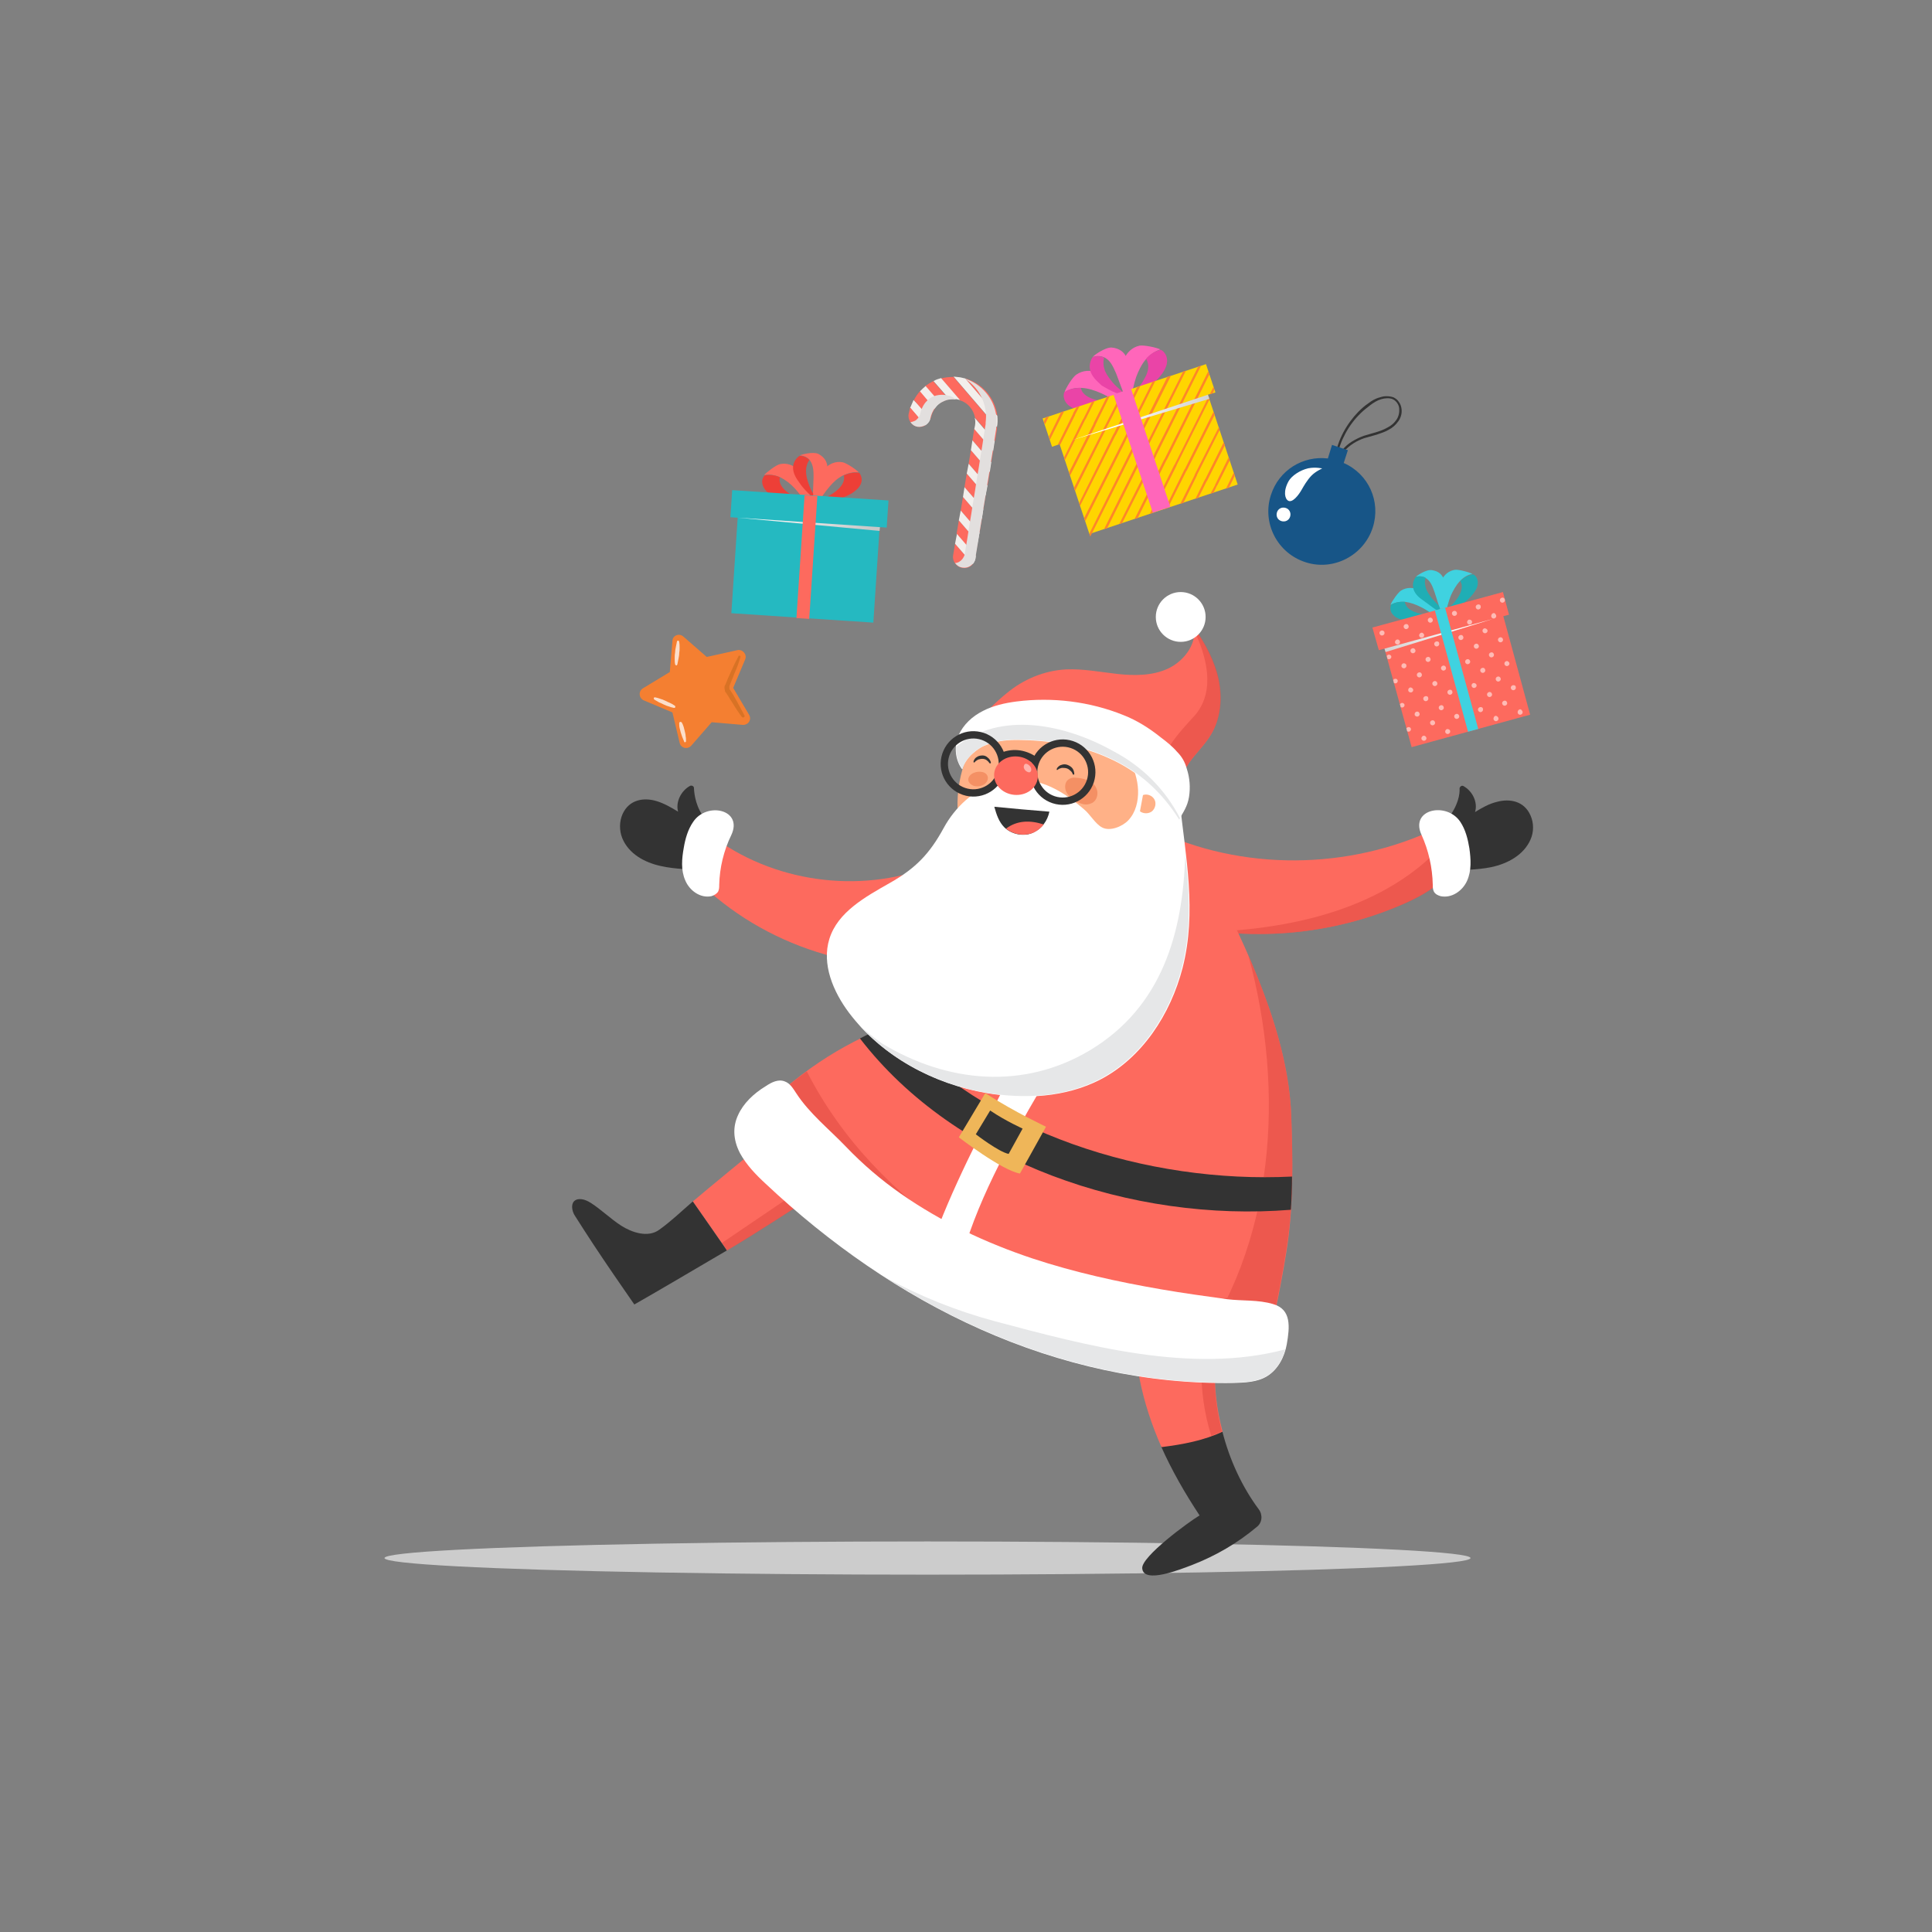 <?xml version="1.0" encoding="utf-8"?>
<!-- Generator: Adobe Illustrator 26.3.1, SVG Export Plug-In . SVG Version: 6.00 Build 0)  -->
<svg version="1.1" id="Layer_1" xmlns:v="https://vecta.io/nano"
	 xmlns="http://www.w3.org/2000/svg" xmlns:xlink="http://www.w3.org/1999/xlink" x="0px" y="0px" viewBox="0 0 512 512"
	 style="enable-background:new 0 0 512 512;" xml:space="preserve">
<rect x="0" y="0" width="512" height="512" fill="#808080" stroke="none"/>
<style type="text/css">
	.st0{fill:#CCCCCC;}
	.st1{fill:#FD6A5E;}
	.st2{opacity:0.64;fill:#E44E45;}
	.st3{fill:#333333;}
	.st4{fill:#FFFFFF;}
	.st5{fill:#EFB659;}
	.st6{fill:#FFB187;}
	.st7{fill:#F49064;}
	.st8{fill:#E6E7E8;}
	.st9{fill:none;stroke:#333333;stroke-width:1.938;stroke-linecap:round;stroke-linejoin:round;stroke-miterlimit:10;}
	.st10{opacity:0.49;fill:#FFFFFF;}
	.st11{fill:#175587;}
	.st12{fill:#F3EFEC;}
	.st13{fill:#E2DFDE;}
	.st14{fill:#3FD2E0;}
	.st15{fill:#1FAEB5;}
	.st16{opacity:0.54;}
	.st17{fill:url(#SVGID_1_);}
	.st18{fill:#ED3F37;}
	.st19{fill:#25B9C1;}
	.st20{fill:url(#SVGID_00000005253483354984037710000015947853892258515359_);}
	.st21{fill:#FF66BA;}
	.st22{fill:#EA44A7;}
	.st23{fill:#FFD500;}
	.st24{fill:#FE8629;}
	.st25{fill:url(#SVGID_00000026125847120432087150000002032375438618024605_);}
	.st26{fill:#F47F31;}
	.st27{opacity:0.74;}
	.st28{opacity:0.51;}
	.st29{fill:#BC6619;}
</style>
<g>
	<ellipse class="st0" cx="245.8" cy="412.9" rx="143.9" ry="4.4"/>
	<g>
		<path class="st1" d="M310.1,221.7c24,9.8,52.4,8.1,75.1-4.5c2.8,4.1,1.8,9.8-1.1,13.8c-2.9,3.9-7.4,6.4-11.9,8.4
			c-19.3,8.6-41.6,10.4-62.1,5.2L310.1,221.7z"/>
		<path class="st2" d="M322.4,246.9c16.9,2,34.2-0.6,49.8-7.4c4.5-2,9-4.5,11.9-8.4c2.5-3.4,3.6-8.1,2.1-11.9
			C371.7,239,346.6,245.7,322.4,246.9z"/>
		<g>
			<path class="st1" d="M237.4,302.3c0,0-29.3,19.9-44.7,29L191,329l-7.4-10.6c9.1-7.7,35-28.7,39.7-32.9l11.7,14L237.4,302.3z"/>
			<path class="st2" d="M191.3,329.4l1.4,2c15.4-9.1,44.7-29,44.7-29l-2.3-2.7L191.3,329.4z"/>
			<path class="st3" d="M183.6,318.4c-2.9,2.5-5.8,5.3-8.9,7.5c-3,2.2-7.3,0.7-10.1-1.1c-2.8-1.8-5.2-4.2-8-6
				c-0.8-0.5-1.6-0.9-2.5-1c-2.9-0.3-2.9,2.5-1.8,4.3c1.7,2.7,3.4,5.3,5.1,7.9c3.5,5.3,7.1,10.5,10.7,15.7c5.3-3,14.8-8.6,24.5-14.3
				C192.7,331.4,183.6,318.4,183.6,318.4z"/>
		</g>
		<g>
			<path class="st1" d="M214.8,283.1c-6.9,4.9-13.2,10.7-18.7,17.1c35.1,37.4,85.7,59.9,137,61c3,0.1,7.7-28.3,8.1-31.4
				c1.6-11.3,1.4-22.6,1-33.9c-0.7-21.8-11.9-45-21.7-64.2c-1.9-3.7-4.7-7.9-8.8-7.7c-2.2,0.1-4.1,1.5-5.9,2.8
				c-11,8.3-21.3,17.9-32.7,25.7c-6.4,4.3-13.8,6.5-20.6,10c-6.7,3.4-11.8,7.2-18.7,10.1C227,275.4,220.7,278.9,214.8,283.1z"/>
			<path class="st2" d="M213.8,283.9c-6.5,4.7-12.4,10.2-17.6,16.4c34.6,36.8,84.1,59.2,134.6,60.9c-7.5-2.3-14.9-4.9-22.4-7.5
				C270.8,341.1,232.5,320.6,213.8,283.9z"/>
			<path class="st2" d="M342.2,295.8c-0.5-14.1-5.3-28.8-11.4-42.7c9.9,36.2,7.2,76.8-15.2,106.9c5.8,0.7,11.6,1.1,17.4,1.2
				c3,0.1,7.7-28.3,8.1-31.4C342.8,318.5,342.6,307.2,342.2,295.8z"/>
			<path class="st4" d="M296,228.6c0.8,11.5-1.2,23.2-5.7,33.8c-4.6,11-11.8,21.3-17.7,31.7c-8.6,15.2-16.8,31-19.8,48.2
				c-1.9-0.7-6.3-4.7-8.2-5.4c9.8-32.6,31-59.8,38.7-91.8L296,228.6z"/>
			<g>
				<path class="st3" d="M235.9,271.6c-1.9,1.1,0,0-2.2,0.9c-2,0.8-3.9,1.7-5.8,2.7c25.4,33,72.2,48.8,114.2,45.4
					c0.2-2.9,0.3-5.9,0.3-8.8C304.2,313.7,260.9,300.3,235.9,271.6z"/>
				<g>
					<path class="st5" d="M261.1,289.7l-7,11.7c0,0,11.4,8.8,16.2,9.6l6.9-12.4C277.3,298.6,269.2,294.9,261.1,289.7z"/>
					<path class="st3" d="M262.4,294.3l-3.8,6.3c0,0,6.1,4.7,8.7,5.2l3.7-6.7C271.1,299.1,266.7,297.2,262.4,294.3z"/>
				</g>
			</g>
		</g>
		<path class="st3" d="M333.6,400c-4.4-5.9-7.8-13.2-9.7-20.8c-4.7,2.3-10.5,3.5-16.2,4.1c2.8,6.3,6.3,12.4,10.2,18.3
			c-3,1.8-15.4,10.9-15.2,14c0.3,4.3,10.4,0.2,13.3-0.9c6.2-2.4,12-5.8,17-10C334.5,403.6,334.7,401.5,333.6,400z"/>
		<path class="st1" d="M326.7,343.8l-25.8,2.4c-1.1,13.1,1.7,25.5,6.9,37.3c5.7-0.7,11.4-1.8,16.2-4.1
			C320.7,367.1,321.2,354,326.7,343.8z"/>
		<path class="st2" d="M326.7,343.8l-5.3,0.5c-3.8,11.5-4.1,24.6-0.4,36.2c1-0.4,1.9-0.7,2.8-1.2C320.7,367.1,321.2,354,326.7,343.8
			z"/>
		<path class="st1" d="M246.7,229.6c-19.2,7.4-42.1,4.2-58.5-8.4c-1.2,4-2.4,7.9-3.6,11.9c17.7,17.7,44.2,26.1,68.8,21.9
			L246.7,229.6z"/>
		<g>
			<path class="st6" d="M254,209.1c-1.2,9.5,1.8,19.6,9.2,26.8c8.3,8.1,21.7,10.1,32.2,5.1c10.4-5,17.3-16.5,17.1-28
				c-0.1-10.1-5.6-20-14.4-24.8c-8.4-4.6-20.4-7.1-29.2-2C260.1,191.2,255.1,199.9,254,209.1z"/>
			<path class="st7" d="M285,206.1c-0.7-0.1-1.4,0.1-1.9,0.5c-0.9,0.7-1,2-0.6,3.1c0.7,1.6,2.8,3,4.5,3.4c0.8,0.2,1.6,0.1,2.4-0.3
				c1.4-0.7,1.8-2.7,1.1-4C289.6,206.8,286.9,206.2,285,206.1z"/>
			<path class="st7" d="M258.1,204.8c-0.8,0.3-1.5,1-1.5,1.8c0,0.7,0.6,1.3,1.3,1.6c1.5,0.6,3.9-0.2,3.9-2.1
				C261.6,204.3,259.2,204.3,258.1,204.8z"/>
			<path class="st4" d="M264.2,207.4c-6.1,1.8-11.1,6.5-14.1,12c-3.7,6.8-7.4,10.7-14.3,14.6c-6.5,3.7-13.8,7.7-16,14.8
				c-2.1,6.7,1,14,5.2,19.6c8.7,11.5,22.3,18.9,36.6,21.3c10,1.7,20.7,1.1,29.8-3.5c11.3-5.8,18.8-17.4,22-29.7
				c3.8-14.9,0.8-29.4-0.8-44.3c-0.2-2-0.5-3.7-1.1-5.6c-0.6-2-3.1-3.2-4.8-4c-0.7-0.3-7.4-1.5-7.3-1.5c1.1,2.7,2.1,5.4,2.2,8.3
				c0.1,2.9-0.6,5.9-2.6,8c-1.5,1.6-4.8,3-6.9,1.9c-1.8-0.9-3.2-3.5-4.8-4.8c-6.3-5.5-13.3-9.4-21.9-7.3
				C264.8,207.2,264.5,207.3,264.2,207.4z"/>
			<path class="st8" d="M314.1,226.5c-0.6,20.6-6.1,40.3-25.2,51.8c-17.5,10.5-37.7,8.8-55.2-1.8c-2.1-1.5-4.1-3.1-6-4.8
				c8.7,9.6,21,15.7,33.7,17.9c10,1.7,20.7,1.1,29.8-3.5c11.3-5.8,18.8-17.4,22-29.7C315.8,246.3,315.2,236.4,314.1,226.5z"/>
			<g>
				<path class="st3" d="M263.5,213.8c0.6,2.1,1.2,4,2.7,5.5c2,1.9,5.3,2.5,7.7,1.3c2.2-1,3.7-3.1,4.2-5.5
					C273.3,214.7,268.4,214.3,263.5,213.8z"/>
			</g>
			<g>
				<path class="st1" d="M266.6,219.6c2,1.6,5,2.1,7.4,1c1-0.5,1.9-1.2,2.6-2.1C273,217.3,269.5,217.4,266.6,219.6z"/>
			</g>
			<g>
				<g>
					<path class="st3" d="M280.1,203.6c0.3-0.4,0.7-0.8,1.2-0.9c0.5-0.2,1.1-0.2,1.6,0c0.5,0.2,1,0.5,1.3,0.9c0.3,0.4,0.5,1,0.5,1.5
						c0,0.1-0.1,0.2-0.2,0.2c-0.1,0-0.2-0.1-0.2-0.1l0,0c-0.1-0.4-0.4-0.8-0.7-1c-0.3-0.3-0.6-0.5-1-0.6c-0.4-0.1-0.8-0.1-1.2-0.1
						c-0.4,0.1-0.8,0.2-1.1,0.5l0,0c-0.1,0.1-0.2,0-0.3,0C280.1,203.8,280.1,203.7,280.1,203.6z"/>
				</g>
			</g>
			<g>
				<g>
					<path class="st3" d="M258,201.7c0.2-0.5,0.5-0.9,0.9-1.1c0.4-0.3,1-0.4,1.5-0.4c0.5,0,1,0.2,1.4,0.6c0.4,0.3,0.7,0.8,0.8,1.3
						c0,0.1,0,0.2-0.2,0.2c-0.1,0-0.2,0-0.2-0.1l0,0c-0.2-0.3-0.5-0.6-0.8-0.8c-0.3-0.2-0.7-0.3-1.1-0.3c-0.4,0-0.7,0.1-1.1,0.2
						c-0.3,0.2-0.7,0.4-0.9,0.7l0,0c-0.1,0.1-0.2,0.1-0.3,0C258,201.8,258,201.7,258,201.7z"/>
				</g>
			</g>
			<g>
				<path class="st1" d="M282.5,177.4c4.6-0.2,9.1,0.7,13.6,1.2c4.5,0.5,9.3,0.5,13.4-1.4s7.5-6.2,7-10.7c2.9,4.1,5.3,8.7,6.4,13.6
					c1,4.9,0.6,10.3-2,14.6c-1.6,2.7-4,4.9-5.8,7.5c-1.8,2.6-2.9,6-1.7,9c-1.6-4.2-5.6-7.1-9.6-9.2c-10.1-5.4-21.6-8.2-33-8.2
					c-3,0-5.9,0.2-8.9,0.6c-1.8,0.2-3.5,1.2-3.6-0.8c-0.1-2.5,6.7-8.5,8.5-9.9C271.2,180,276.8,177.7,282.5,177.4z"/>
				<path class="st2" d="M323,180.1c-1-4.9-3.5-9.5-6.4-13.6c0,0.3,0,0.5,0,0.8c3,6.5,5.6,15.4,0.3,22c-5.6,6.1-7.1,7.9-10.1,14.5
					c2.9,1.9,5.4,4.3,6.6,7.4c-1.2-2.9-0.1-6.3,1.7-9c1.8-2.6,4.2-4.8,5.8-7.5C323.6,190.4,324,185,323,180.1z"/>
				<path class="st4" d="M311.9,199.2c-1.2-1.4-2.7-2.6-4.3-3.8c-3-2.4-6.3-4.5-9.9-5.9c-8.9-3.6-18.8-4.8-28.3-3.6
					c-3.1,0.4-6.2,1.1-8.9,2.5c-2.8,1.4-5.2,3.6-6.5,6.5c-1.2,2.9-0.9,6.5,1,9c0.8-3.3,4.5-5.7,5.7-6.2c2.7-1.2,5.6-1.6,8.5-1.6
					c8.4,0,16.9,1.3,24.6,4.8c7.9,3.5,14,9.1,18.6,16.4c1.2-2.1,2.3-3.6,2.7-6.1c0.4-2.5,0.2-5.1-0.6-7.5
					C314,201.8,313.1,200.4,311.9,199.2z"/>
				<path class="st8" d="M295.1,199.1c-12.8-7.2-30-10.8-41.7-1.2c-0.1,2.1,0.4,4.3,1.7,5.9c0.8-3.3,4.5-5.7,5.7-6.2
					c2.7-1.2,5.6-1.6,8.5-1.6c8.4,0,16.9,1.3,24.6,4.8c7.9,3.5,14,9.1,18.6,16.4c0.1-0.1,0.2-0.3,0.2-0.4
					C308.8,209.2,302.7,203.1,295.1,199.1z"/>
			</g>
			<path class="st6" d="M302.9,210.7c1.1-0.4,2.4,0.1,3,1.1c0.6,1,0.3,2.4-0.6,3.2c-0.9,0.7-2.3,0.7-3.2,0L302.9,210.7z"/>
			<g>
				<ellipse transform="matrix(0.312 -0.95 0.95 0.312 -0.724 408.371)" class="st9" cx="281.7" cy="204.7" rx="7.7" ry="7.7"/>
				<ellipse transform="matrix(0.225 -0.974 0.974 0.225 2.861 408.213)" class="st9" cx="258" cy="202.3" rx="7.7" ry="7.7"/>
				<path class="st9" d="M265.6,200.4c3.2-1.3,6.3-0.6,8.8,1.2"/>
			</g>
			<g>
				<ellipse transform="matrix(0.1 -0.995 0.995 0.1 37.749 452.857)" class="st1" cx="269.2" cy="205.6" rx="5.1" ry="5.8"/>
				<path class="st10" d="M271.5,202.6c-0.1,0.2-0.2,0.4-0.2,0.6c0,0.6,0.5,1.2,1.1,1.4c0.2,0.1,0.5,0.1,0.6,0
					c0.2-0.1,0.3-0.4,0.3-0.6c0-0.4-0.2-0.9-0.6-1.2C272.4,202.5,271.8,202.2,271.5,202.6z"/>
			</g>
			<circle class="st4" cx="312.9" cy="163.5" r="6.6"/>
		</g>
		<path class="st4" d="M195.6,295.5c-1.4,3-1.4,6.4,0.5,10.1c1.7,3.1,4.2,5.7,6.8,8.1c16.8,15.8,35.9,29.2,57,38.6
			c21.1,9.4,44,14.6,67.1,14.2c3-0.1,6.2-0.2,8.8-1.8c2.9-1.8,4.6-5.1,5.2-8.4c0.8-4.6,1.3-9.3-3.6-10.7c-3.9-1.2-8.2-0.8-12.2-1.3
			c-5.8-0.8-11.6-1.6-17.4-2.6c-11.6-2-23-4.5-34.2-8.2c-12.3-4.1-24.2-9.7-34.8-17.1c-5.3-3.7-10.2-7.9-14.6-12.5
			c-4.4-4.6-9.7-8.8-13.2-14.2c-0.8-1.2-1.6-2.6-3-3.1c-1.7-0.7-3.5,0.2-5,1.2C199.7,289.8,197,292.4,195.6,295.5z"/>
		<path class="st8" d="M263.5,350.1c-10-2.7-19.8-6.6-29.1-11.7c8.1,5.2,16.6,9.9,25.5,13.8c21.1,9.4,44,14.6,67.1,14.2
			c3-0.1,6.2-0.2,8.8-1.8c2.5-1.5,4.1-4.2,4.8-7C315.9,364.2,287.9,356.6,263.5,350.1z"/>
		<g>
			<path class="st3" d="M387.8,208.3c2.4,1.3,3.9,4.3,3.1,6.9c1.8-1.1,3.7-2.2,5.8-2.7c3.3-0.9,7.2-0.3,8.9,3.6c0.9,2,0.9,4.4,0,6.4
				c-1.8,4.1-6.1,6.4-10.4,7.3c-3.9,0.8-8,0.7-11.9,1.1c0.4-1.6,0-3.3-0.5-4.9c-1.3-3.9-1.6-5.8,0.8-8.9c2.9-3.7,3.3-6.7,3.2-8.2
				C386.9,208.4,387.4,208.1,387.8,208.3z"/>
			<path class="st4" d="M376.7,221.2c1.9,4.2,2.9,8.7,3,13.3c0,0.6,0,1.2,0.3,1.8c0.4,0.7,1.1,1,1.8,1.2c2.9,0.6,5.8-1.4,7-4.1
				s1-5.7,0.6-8.6c-0.4-2.4-1-4.9-2.4-7C383.4,212.4,373.6,214.4,376.7,221.2z"/>
		</g>
		<g>
			<path class="st3" d="M182.8,208.3c-2.3,1.3-3.8,4.2-3.1,6.8c-1.8-1.1-3.7-2.2-5.7-2.8c-3.3-1-7.2-0.5-9,3.4
				c-0.9,2-0.9,4.4-0.1,6.4c1.7,4.2,6,6.5,10.2,7.4c3.9,0.9,7.9,0.8,11.9,1.3c-0.4-1.6,0-3.3,0.6-4.9c1.3-3.8,1.9-6-0.7-8.9
				c-2.4-2.8-2.9-6.3-3-8.1C184,208.4,183.3,208,182.8,208.3z"/>
			<path class="st4" d="M193.8,221.3c-2,4.1-3.1,8.7-3.2,13.2c0,0.6,0,1.2-0.3,1.8c-0.4,0.6-1.1,1-1.8,1.2c-2.9,0.6-5.8-1.5-6.9-4.2
				c-1.2-2.7-0.9-5.8-0.4-8.6c0.4-2.4,1.1-4.9,2.5-6.9C187.3,212.4,197,214.5,193.8,221.3z"/>
		</g>
	</g>
	<g>
		<g>
			<path class="st3" d="M353.8,121.1c0.7-4.5,3-8.7,6.2-12c0.8-0.8,1.7-1.6,2.6-2.2c0.9-0.7,1.9-1.3,3.1-1.6
				c0.6-0.2,1.1-0.3,1.8-0.3c0.6,0,1.2,0.1,1.8,0.3c0.6,0.3,1.1,0.7,1.4,1.2c0.4,0.5,0.6,1.1,0.7,1.7c0.2,1.2-0.1,2.4-0.8,3.4
				c-0.7,1-1.6,1.8-2.6,2.3c-1,0.6-2.1,0.9-3.2,1.3c-1.1,0.3-2.2,0.6-3.2,0.9c-2.1,0.7-4,1.9-5.5,3.6c-1.4,1.7-2.4,3.7-2.8,5.9
				l-0.4-0.1c0.3-2.3,1.3-4.4,2.8-6.2c0.7-0.9,1.6-1.7,2.6-2.3c1-0.6,2-1.1,3.1-1.5c2.2-0.7,4.4-1.1,6.3-2.2c1-0.5,1.8-1.2,2.4-2.1
				c0.6-0.9,0.8-2,0.7-3c-0.1-1-0.8-2-1.7-2.4c-0.9-0.4-2.1-0.3-3.1,0c-1,0.3-2,0.9-2.9,1.6c-0.9,0.7-1.8,1.4-2.5,2.1
				c-3.2,3.1-5.4,7.2-6.3,11.5L353.8,121.1z"/>
		</g>
		<g>
			<path class="st11" d="M363.8,139.8c-2.4,7.4-10.4,11.6-17.8,9.2c-7.5-2.4-11.6-10.4-9.2-17.8c2.1-6.6,8.5-10.5,15.1-9.7l1.1-3.6
				l4.2,1.4l-1.1,3.4C362.7,125.6,366,132.9,363.8,139.8z"/>
			<g>
				<path class="st4" d="M341.5,127.5c-1.5,2.7-1,4.7-0.1,5.2c1.1,0.6,2.7-1.4,3.6-3c0.4-0.7,1.4-2.5,2.6-3.7
					c1.2-1.2,2.8-1.8,2.8-1.9c0,0.1-1.6-0.4-3.7,0C344.5,124.6,342.3,126.1,341.5,127.5z"/>
			</g>
			<path class="st4" d="M338.4,135.8c-0.3,1,0.2,2,1.2,2.3c1,0.3,2-0.2,2.3-1.2c0.3-1-0.2-2-1.2-2.3
				C339.7,134.3,338.7,134.8,338.4,135.8z"/>
		</g>
	</g>
	<g>
		<path class="st12" d="M242.1,106l-0.9,2.1l4,4.6c0,0,1.1-0.7,1.3-1.7C246.7,110.6,242.1,106,242.1,106z"/>
		<polygon class="st1" points="256.7,122.9 261.7,128.7 262.3,125.1 257.3,119.3 		"/>
		<polygon class="st1" points="257.7,116.7 262.7,122.5 263.2,119.5 258.2,113.6 		"/>
		<path class="st1" d="M255.8,100.3l8.5,9.9C263.7,105.5,260.4,101.6,255.8,100.3z"/>
		<polygon class="st1" points="253.5,141.5 258.5,147.3 259.1,143.7 254.1,137.9 		"/>
		<path class="st1" d="M252.6,147.1c-0.3,1.6,0.8,3.1,2.4,3.4c1.1,0.2,2.1-0.2,2.8-1l-4.7-5.4L252.6,147.1z"/>
		<polygon class="st1" points="254.6,135.3 259.6,141.1 260.2,137.5 255.2,131.7 		"/>
		<path class="st1" d="M240.8,109.7c-0.3,1.6,0.8,3.1,2.4,3.4c0.7,0.1,1.4,0,2-0.4l-4-4.7C241.1,108.6,240.9,109.1,240.8,109.7z"/>
		<polygon class="st1" points="256.2,125.5 255.6,129.1 260.6,134.9 261.2,131.3 		"/>
		<path class="st1" d="M251.5,105.8l-4.2-4.8c-0.7,0.4-1.4,0.8-2.1,1.3l3.9,4.5C249.9,106.3,250.7,106,251.5,105.8z"/>
		<path class="st1" d="M246.7,110.7L246.7,110.7c0.2-0.9,0.6-1.8,1.1-2.5l-3.9-4.6c-0.7,0.7-1.2,1.5-1.7,2.4l4.4,5.1
			C246.6,111,246.6,110.8,246.7,110.7z"/>
		<path class="st1" d="M258.4,110.7l5.3,6.2l0.5-3.2c0-0.1,0-0.3,0-0.4l-11.5-13.4c-1.2,0-2.3,0.1-3.3,0.4l5,5.8
			C256.5,106.7,258,108.6,258.4,110.7z"/>
		<path class="st12" d="M264.3,110.2l-8.5-9.9c-0.4-0.1-0.8-0.2-1.3-0.3c-0.6-0.1-1.2-0.1-1.8-0.2l11.5,13.4
			C264.4,112.2,264.4,111.2,264.3,110.2z"/>
		<path class="st12" d="M258.4,112.7l-0.2,1l5,5.8l0.4-2.6l-5.3-6.2C258.5,111.3,258.5,112,258.4,112.7z"/>
		<path class="st12" d="M253.5,105.8c0.3,0.1,0.6,0.1,0.9,0.2l-5-5.8c-0.7,0.2-1.4,0.4-2,0.8l4.2,4.8
			C252.2,105.7,252.9,105.7,253.5,105.8z"/>
		<path class="st12" d="M249.2,106.8l-3.9-4.5c-0.5,0.4-1,0.9-1.5,1.4l3.9,4.6C248.2,107.6,248.6,107.1,249.2,106.8z"/>
		<polygon class="st12" points="257.3,119.3 262.3,125.1 262.7,122.5 257.7,116.7 		"/>
		<polygon class="st12" points="261.7,128.7 256.7,122.9 256.2,125.5 261.2,131.3 		"/>
		<polygon class="st12" points="255.2,131.7 260.2,137.5 260.6,134.9 255.6,129.1 		"/>
		<polygon class="st12" points="254.1,137.9 259.1,143.7 259.6,141.1 254.6,135.3 		"/>
		<path class="st12" d="M253.1,144.1l4.7,5.4c0.3-0.4,0.6-0.9,0.7-1.4l0.1-0.8l-5-5.8L253.1,144.1z"/>
		<g>
			<path class="st13" d="M249,106.9c-0.5,0.4-0.9,0.8-1.3,1.3c-0.5,0.7-0.9,1.6-1.1,2.5l0,0c0,0.1-0.1,0.3-0.1,0.4l0,0
				c-0.2,0.9-1.2,1.6-1.3,1.6l0,0c-0.6,0.3-1.3,0.5-2,0.4c-0.8-0.1-1.5-0.6-1.9-1.2c0.4-0.1,0.8-0.2,1.2-0.4l0,0
				c0.1,0,1-0.7,1.3-1.6l0,0c0-0.1,0.1-0.3,0.1-0.4l0,0c0.2-0.9,0.6-1.8,1.1-2.5c0.4-0.6,0.9-1,1.4-1.4c0.7-0.5,1.5-0.8,2.3-0.9
				c0.6-0.1,1.3-0.1,2,0c0.3,0.1,0.6,0.1,0.9,0.2c0.7,0.2,1.3,0.6,1.8,1c-0.6-0.1-1.3-0.1-1.9,0c-0.8,0.1-1.6,0.5-2.3,0.9
				C249.1,106.8,249.1,106.9,249,106.9"/>
			<path class="st13" d="M255,148.2c0.3-0.4,0.6-0.9,0.7-1.4l0.1-0.8l0.6-3.6l0.4-2.6l0.6-3.6l0.4-2.6l0.6-3.6l0.4-2.6l0.6-3.6
				l0.4-2.6l0.5-3l0.4-2.6l0.5-3.2c0-0.1,0-0.3,0-0.4c0.1-1,0.2-2.1,0-3.1c-0.5-3.6-2.5-6.7-5.6-8.6c4.5,1.4,7.8,5.3,8.4,9.8
				c0.1,1,0.1,2,0,3.1c0,0.1,0,0.3,0,0.4l-0.5,3.2l-0.4,2.6l-0.5,3l-0.4,2.6l-0.6,3.6l-0.4,2.6l-0.6,3.6l-0.4,2.6l-0.6,3.6l-0.4,2.6
				l-0.6,3.6l-0.1,0.8c-0.1,0.5-0.3,1-0.7,1.4c-0.7,0.8-1.7,1.2-2.8,1c-0.8-0.1-1.5-0.6-1.9-1.2C253.8,149.2,254.5,148.8,255,148.2z
				"/>
		</g>
	</g>
	<g>
		<g>
			<g>
				<path class="st14" d="M386.8,154.1c-1,1.1-1.7,2.4-2.3,3.7c-0.6,1.5-1,3-1.3,4.6c-1.8,0.2-2-3.9-2.1-5.2c0-1.6,1-5.7,4.5-6.2
					c1-0.1,3.7,0.6,4.6,1.1C388.9,152.3,387.7,153.1,386.8,154.1z"/>
				<g>
					<path class="st15" d="M386.4,158.3c0.7-1.1,1.2-2.4,0.9-3.6c-0.1-0.2-0.2-0.5-0.3-0.7c0.9-0.9,2.1-1.6,3.4-1.8
						c0.4,0.2,0.7,0.5,0.9,0.9c0.4,0.7,0.4,1.5,0.2,2.3c-0.2,0.8-0.7,1.4-1.2,2.1c-1.7,2.1-4.1,3.5-6.4,4.8
						c-0.2,0.1-0.5,0.2-0.7,0.2c0.1-0.3,0.1-0.6,0.2-0.9C384.6,160.6,385.6,159.5,386.4,158.3z"/>
				</g>
			</g>
			<g>
				<path class="st14" d="M372.4,159.5c1.5,0.2,2.8,0.7,4.2,1.4c1.4,0.7,2.8,1.6,4,2.7c1.4-1-1-4.3-1.8-5.3c-1-1.2-4.4-3.7-7.5-1.8
					c-0.8,0.5-2.5,2.9-2.8,3.8C369.7,159.6,371.1,159.4,372.4,159.5z"/>
				<g>
					<path class="st15" d="M375.5,162.4c-1.2-0.4-2.5-1-3-2.2c-0.1-0.2-0.2-0.5-0.2-0.7c-1.3-0.1-2.6,0.1-3.7,0.8
						c-0.1,0.4-0.2,0.9-0.1,1.3c0.1,0.8,0.7,1.4,1.3,1.9c0.7,0.4,1.4,0.7,2.2,0.8c2.6,0.5,5.3,0,8-0.5c0.3-0.1,0.5-0.1,0.7-0.3
						c-0.2-0.2-0.5-0.4-0.7-0.6C378.4,163,376.9,162.8,375.5,162.4z"/>
				</g>
			</g>
			<g>
				<path class="st14" d="M378,153.3c-0.8-0.6-1.9-0.7-2.8-0.4c0.2-0.3,2.8-2.1,4.3-1.8c3.4,0.5,3.4,3.5,3.5,4.5
					c0.1,2.3-0.2,4.5-0.6,6.8c0-0.2-0.3-0.4-0.7-0.7c-0.5-1.6-1-3.2-1.5-4.7C379.7,155.6,379.2,154.1,378,153.3z"/>
				<g>
					<path class="st15" d="M374.5,155.7c-0.2-1,0.1-2,0.7-2.8c0.8-0.3,1.8-0.2,2.6,0.2c-0.3,0.9-0.2,1.9,0.1,2.8
						c0.3,1,1,1.9,1.6,2.7c0.6,0.7,1.2,1.3,1.8,1.9c0.1,0.4,0.8,1.8,0.9,2.2c-0.6-0.3-4.3-3-5.2-3.7
						C375.8,158.2,374.7,157.1,374.5,155.7z"/>
				</g>
			</g>
		</g>
		<g>
			<g>
				<polygon class="st1" points="398.3,156.9 363.7,166.3 365.4,172.3 366.9,171.9 374.1,198 405.5,189.4 398.4,163.3 399.9,162.9 
									"/>
				<g class="st16">
					<path class="st4" d="M398,158.4c-0.4,0.1-0.6,0.5-0.5,0.8c0.1,0.4,0.5,0.6,0.8,0.5c0.4-0.1,0.6-0.5,0.5-0.8
						C398.7,158.5,398.4,158.3,398,158.4z"/>
					<path class="st4" d="M395.7,162.5c-0.3,0.1-0.4,0.3-0.5,0.6c0,0.1,0,0.2,0,0.3c0.1,0.4,0.5,0.6,0.8,0.5
						c0.4-0.1,0.6-0.5,0.5-0.8c0-0.1-0.1-0.2-0.1-0.2C396.2,162.5,396,162.4,395.7,162.5z"/>
					<path class="st4" d="M399.2,175.2c-0.4,0.1-0.6,0.5-0.5,0.8c0.1,0.4,0.5,0.6,0.8,0.5c0.4-0.1,0.6-0.5,0.5-0.8
						C399.9,175.4,399.5,175.1,399.2,175.2z"/>
					<path class="st4" d="M397.5,168.9c-0.4,0.1-0.6,0.5-0.5,0.8c0.1,0.4,0.5,0.6,0.8,0.5c0.4-0.1,0.6-0.5,0.5-0.8
						C398.2,169,397.8,168.8,397.5,168.9z"/>
					<path class="st4" d="M402.7,188c-0.3,0.1-0.4,0.3-0.5,0.6c0,0.1,0,0.2,0,0.3c0.1,0.4,0.5,0.6,0.8,0.5c0.4-0.1,0.6-0.5,0.5-0.8
						c0-0.1-0.1-0.2-0.1-0.2C403.2,188,402.9,187.9,402.7,188z"/>
					<path class="st4" d="M400.9,181.6c-0.4,0.1-0.6,0.5-0.5,0.8c0.1,0.4,0.5,0.6,0.8,0.5c0.4-0.1,0.6-0.5,0.5-0.8
						C401.7,181.7,401.3,181.5,400.9,181.6z"/>
					<path class="st4" d="M389.3,164.2c-0.3,0.1-0.4,0.3-0.5,0.5c0,0.1,0,0.2,0,0.3c0.1,0.4,0.5,0.6,0.8,0.5
						c0.4-0.1,0.6-0.5,0.5-0.8c0-0.1-0.1-0.2-0.1-0.2C389.9,164.3,389.6,164.2,389.3,164.2z"/>
					<path class="st4" d="M385.3,161.9c-0.4,0.1-0.6,0.5-0.5,0.8c0.1,0.4,0.5,0.6,0.8,0.5c0.4-0.1,0.6-0.5,0.5-0.8
						C386,162,385.6,161.8,385.3,161.9z"/>
					<path class="st4" d="M391.6,160.2c-0.4,0.1-0.6,0.5-0.5,0.8c0.1,0.4,0.5,0.6,0.8,0.5c0.4-0.1,0.6-0.5,0.5-0.8
						C392.4,160.3,392,160.1,391.6,160.2z"/>
					<path class="st4" d="M383,166c-0.2,0-0.3,0.2-0.4,0.3c0,0.1-0.1,0.2-0.1,0.2c0,0.1,0,0.2,0,0.3c0,0.2,0.2,0.3,0.3,0.4
						c0.1,0.1,0.3,0.1,0.5,0.1c0.4-0.1,0.6-0.5,0.5-0.8c0-0.1-0.1-0.2-0.1-0.2C383.5,166,383.2,165.9,383,166z"/>
					<path class="st4" d="M392.8,177c-0.4,0.1-0.6,0.5-0.5,0.8c0.1,0.4,0.5,0.6,0.8,0.5c0.4-0.1,0.6-0.5,0.5-0.8
						C393.5,177.1,393.2,176.9,392.8,177z"/>
					<path class="st4" d="M391.1,170.6c-0.4,0.1-0.6,0.5-0.5,0.8c0.1,0.4,0.5,0.6,0.8,0.5c0.4-0.1,0.6-0.5,0.5-0.8
						C391.8,170.7,391.4,170.5,391.1,170.6z"/>
					<path class="st4" d="M388.8,174.7c-0.4,0.1-0.6,0.5-0.5,0.8c0.1,0.4,0.5,0.6,0.8,0.5c0.4-0.1,0.6-0.5,0.5-0.8
						C389.5,174.8,389.1,174.6,388.8,174.7z"/>
					<path class="st4" d="M395.1,172.9c-0.4,0.1-0.6,0.5-0.5,0.8c0.1,0.4,0.5,0.6,0.8,0.5c0.4-0.1,0.6-0.5,0.5-0.8
						C395.8,173,395.5,172.8,395.1,172.9z"/>
					<path class="st4" d="M387,168.3c-0.4,0.1-0.6,0.5-0.5,0.8c0.1,0.4,0.5,0.6,0.8,0.5c0.4-0.1,0.6-0.5,0.5-0.8
						C387.7,168.4,387.4,168.2,387,168.3z"/>
					<path class="st4" d="M393.4,166.5c-0.4,0.1-0.6,0.5-0.5,0.8c0.1,0.4,0.5,0.6,0.8,0.5c0.4-0.1,0.6-0.5,0.5-0.8
						C394.1,166.7,393.7,166.5,393.4,166.5z"/>
					<path class="st4" d="M386.4,178.7c-0.2,0-0.3,0.2-0.4,0.3c-0.1,0.1-0.1,0.3-0.1,0.5c0,0.2,0.2,0.3,0.3,0.4
						c0.1,0.1,0.3,0.1,0.5,0.1c0.4-0.1,0.6-0.5,0.5-0.8C387.2,178.8,386.8,178.6,386.4,178.7z"/>
					<path class="st4" d="M384.7,172.4c-0.2,0-0.3,0.2-0.4,0.3c-0.1,0.1-0.1,0.3-0.1,0.5c0,0.2,0.2,0.3,0.3,0.4
						c0.1,0.1,0.3,0.1,0.5,0.1c0.4-0.1,0.6-0.5,0.5-0.8C385.4,172.5,385,172.3,384.7,172.4z"/>
					<path class="st4" d="M396.3,189.7c-0.3,0.1-0.4,0.3-0.5,0.6c0,0.1,0,0.2,0,0.3c0.1,0.4,0.5,0.6,0.8,0.5
						c0.4-0.1,0.6-0.5,0.5-0.8c0-0.1-0.1-0.2-0.1-0.2C396.8,189.8,396.6,189.7,396.3,189.7z"/>
					<path class="st4" d="M394.6,183.4c-0.4,0.1-0.6,0.5-0.5,0.8c0.1,0.4,0.5,0.6,0.8,0.5c0.4-0.1,0.6-0.5,0.5-0.8
						C395.3,183.5,394.9,183.3,394.6,183.4z"/>
					<path class="st4" d="M392.2,187.4c-0.4,0.1-0.6,0.5-0.5,0.8c0.1,0.4,0.5,0.6,0.8,0.5c0.4-0.1,0.6-0.5,0.5-0.8
						C393,187.5,392.6,187.3,392.2,187.4z"/>
					<path class="st4" d="M398.6,185.7c-0.4,0.1-0.6,0.5-0.5,0.8c0.1,0.4,0.5,0.6,0.8,0.5c0.4-0.1,0.6-0.5,0.5-0.8
						C399.3,185.8,399,185.6,398.6,185.7z"/>
					<path class="st4" d="M390.5,181c-0.4,0.1-0.6,0.5-0.5,0.8c0.1,0.4,0.5,0.6,0.8,0.5c0.4-0.1,0.6-0.5,0.5-0.8
						C391.2,181.2,390.9,181,390.5,181z"/>
					<path class="st4" d="M396.9,179.3c-0.4,0.1-0.6,0.5-0.5,0.8c0.1,0.4,0.5,0.6,0.8,0.5c0.4-0.1,0.6-0.5,0.5-0.8
						C397.6,179.4,397.2,179.2,396.9,179.3z"/>
					<path class="st4" d="M389.9,191.5c-0.2,0-0.3,0.2-0.4,0.3c0,0.1-0.1,0.2-0.1,0.2c0,0.1,0,0.2,0,0.3c0,0.2,0.2,0.3,0.3,0.4
						c0.1,0.1,0.3,0.1,0.5,0.1c0.4-0.1,0.6-0.5,0.5-0.8c0-0.1-0.1-0.2-0.1-0.2C390.5,191.5,390.2,191.4,389.9,191.5z"/>
					<path class="st4" d="M388.2,185.1c-0.2,0-0.3,0.2-0.4,0.3c-0.1,0.1-0.1,0.3-0.1,0.5c0,0.2,0.2,0.3,0.3,0.4
						c0.1,0.1,0.3,0.1,0.5,0.1c0.4-0.1,0.6-0.5,0.5-0.8C388.9,185.2,388.5,185,388.2,185.1z"/>
					<path class="st4" d="M376.6,167.7c-0.3,0.1-0.4,0.3-0.5,0.5c0,0.1,0,0.2,0,0.3c0.1,0.4,0.5,0.6,0.8,0.5
						c0.4-0.1,0.6-0.5,0.5-0.8c0-0.1-0.1-0.2-0.1-0.2C377.1,167.7,376.8,167.6,376.6,167.7z"/>
					<path class="st4" d="M372.5,165.4c-0.4,0.1-0.6,0.5-0.5,0.8c0.1,0.4,0.5,0.6,0.8,0.5c0.4-0.1,0.6-0.5,0.5-0.8
						C373.2,165.5,372.9,165.3,372.5,165.4z"/>
					<path class="st4" d="M378.9,163.7c-0.4,0.1-0.6,0.5-0.5,0.8c0.1,0.4,0.5,0.6,0.8,0.5c0.4-0.1,0.6-0.5,0.5-0.8
						C379.6,163.8,379.2,163.6,378.9,163.7z"/>
					<path class="st4" d="M370.2,169.5c-0.2,0-0.3,0.2-0.4,0.3c0,0.1-0.1,0.2-0.1,0.2c0,0.1,0,0.2,0,0.3c0,0.2,0.2,0.3,0.3,0.4
						c0.1,0.1,0.3,0.1,0.5,0.1c0.4-0.1,0.6-0.5,0.5-0.8c0-0.1-0.1-0.2-0.1-0.2C370.7,169.5,370.5,169.4,370.2,169.5z"/>
					<path class="st4" d="M380.1,180.5c-0.4,0.1-0.6,0.5-0.5,0.8c0.1,0.4,0.5,0.6,0.8,0.5c0.4-0.1,0.6-0.5,0.5-0.8
						C380.8,180.6,380.4,180.4,380.1,180.5z"/>
					<path class="st4" d="M378.3,174.1c-0.4,0.1-0.6,0.5-0.5,0.8c0.1,0.4,0.5,0.6,0.8,0.5c0.4-0.1,0.6-0.5,0.5-0.8
						C379,174.2,378.7,174,378.3,174.1z"/>
					<path class="st4" d="M376,178.2c-0.4,0.1-0.6,0.5-0.5,0.8c0.1,0.4,0.5,0.6,0.8,0.5c0.4-0.1,0.6-0.5,0.5-0.8
						C376.7,178.3,376.4,178.1,376,178.2z"/>
					<path class="st4" d="M382.4,176.4c-0.4,0.1-0.6,0.5-0.5,0.8c0.1,0.4,0.5,0.6,0.8,0.5c0.4-0.1,0.6-0.5,0.5-0.8
						C383.1,176.5,382.7,176.3,382.4,176.4z"/>
					<path class="st4" d="M374.3,171.8c-0.4,0.1-0.6,0.5-0.5,0.8c0.1,0.4,0.5,0.6,0.8,0.5c0.4-0.1,0.6-0.5,0.5-0.8
						C375,171.9,374.6,171.7,374.3,171.8z"/>
					<path class="st4" d="M380.6,170c-0.4,0.1-0.6,0.5-0.5,0.8c0.1,0.4,0.5,0.6,0.8,0.5c0.4-0.1,0.6-0.5,0.5-0.8
						C381.4,170.1,381,169.9,380.6,170z"/>
					<path class="st4" d="M373.7,182.2c-0.2,0-0.3,0.2-0.4,0.3c-0.1,0.1-0.1,0.3-0.1,0.5c0,0.2,0.2,0.3,0.3,0.4
						c0.1,0.1,0.3,0.1,0.5,0.1c0.4-0.1,0.6-0.5,0.5-0.8S374,182.1,373.7,182.2z"/>
					<path class="st4" d="M371.9,175.8c-0.2,0-0.3,0.2-0.4,0.3c-0.1,0.1-0.1,0.3-0.1,0.5c0,0.2,0.2,0.3,0.3,0.4
						c0.1,0.1,0.3,0.1,0.5,0.1c0.4-0.1,0.6-0.5,0.5-0.8C372.7,176,372.3,175.7,371.9,175.8z"/>
					<path class="st4" d="M383.5,193.2c-0.3,0.1-0.4,0.3-0.5,0.5c0,0.1,0,0.2,0,0.3c0.1,0.4,0.5,0.6,0.8,0.5
						c0.4-0.1,0.6-0.5,0.5-0.8c0-0.1-0.1-0.2-0.1-0.2C384.1,193.3,383.8,193.2,383.5,193.2z"/>
					<path class="st4" d="M381.8,186.9c-0.4,0.1-0.6,0.5-0.5,0.8c0.1,0.4,0.5,0.6,0.8,0.5c0.4-0.1,0.6-0.5,0.5-0.8
						C382.5,187,382.2,186.8,381.8,186.9z"/>
					<path class="st4" d="M379.5,190.9c-0.4,0.1-0.6,0.5-0.5,0.8c0.1,0.4,0.5,0.6,0.8,0.5c0.4-0.1,0.6-0.5,0.5-0.8
						C380.2,191,379.8,190.8,379.5,190.9z"/>
					<path class="st4" d="M385.9,189.2c-0.4,0.1-0.6,0.5-0.5,0.8c0.1,0.4,0.5,0.6,0.8,0.5c0.4-0.1,0.6-0.5,0.5-0.8
						C386.6,189.3,386.2,189.1,385.9,189.2z"/>
					<path class="st4" d="M377.7,184.5c-0.4,0.1-0.6,0.5-0.5,0.8c0.1,0.4,0.5,0.6,0.8,0.5c0.4-0.1,0.6-0.5,0.5-0.8
						C378.5,184.6,378.1,184.4,377.7,184.5z"/>
					<path class="st4" d="M384.1,182.8c-0.4,0.1-0.6,0.5-0.5,0.8c0.1,0.4,0.5,0.6,0.8,0.5c0.4-0.1,0.6-0.5,0.5-0.8
						C384.8,182.9,384.5,182.7,384.1,182.8z"/>
					<path class="st4" d="M377.2,195c-0.2,0-0.3,0.2-0.4,0.3c0,0.1-0.1,0.2-0.1,0.2c0,0.1,0,0.2,0,0.3c0,0.2,0.2,0.3,0.3,0.4
						c0.1,0.1,0.3,0.1,0.5,0.1c0.4-0.1,0.6-0.5,0.5-0.8c0-0.1-0.1-0.2-0.1-0.2C377.7,195,377.4,194.9,377.2,195z"/>
					<path class="st4" d="M375.4,188.6c-0.2,0-0.3,0.2-0.4,0.3c-0.1,0.1-0.1,0.3-0.1,0.5c0,0.2,0.2,0.3,0.3,0.4
						c0.1,0.1,0.3,0.1,0.5,0.1c0.4-0.1,0.6-0.5,0.5-0.8C376.1,188.7,375.8,188.5,375.4,188.6z"/>
					<path class="st4" d="M366.1,167.1c-0.4,0.1-0.6,0.5-0.5,0.8c0.1,0.4,0.5,0.6,0.8,0.5c0.4-0.1,0.6-0.5,0.5-0.8
						C366.9,167.3,366.5,167,366.1,167.1z"/>
					<path class="st4" d="M369.6,179.9c-0.2,0.1-0.3,0.2-0.4,0.3l0.2,0.8c0.2,0.1,0.3,0.1,0.5,0.1c0.4-0.1,0.6-0.5,0.5-0.8
						C370.3,180,370,179.8,369.6,179.9z"/>
					<path class="st4" d="M367.9,173.5c-0.2,0.1-0.3,0.2-0.4,0.3l0.2,0.8c0.2,0.1,0.3,0.1,0.5,0.1c0.4-0.1,0.6-0.5,0.5-0.8
						C368.6,173.6,368.2,173.4,367.9,173.5z"/>
					<path class="st4" d="M373.1,192.7c-0.2,0.1-0.3,0.2-0.4,0.3l0.2,0.8c0.2,0.1,0.3,0.1,0.5,0.1c0.4-0.1,0.6-0.5,0.5-0.8
						C373.8,192.8,373.5,192.6,373.1,192.7z"/>
					<path class="st4" d="M371.4,186.3c-0.2,0.1-0.3,0.2-0.4,0.3l0.2,0.8c0.2,0.1,0.3,0.1,0.5,0.1c0.4-0.1,0.6-0.5,0.5-0.8
						C372.1,186.4,371.7,186.2,371.4,186.3z"/>
				</g>
				
					<linearGradient id="SVGID_1_" gradientUnits="userSpaceOnUse" x1="346.453" y1="348.038" x2="364.962" y2="334.756" gradientTransform="matrix(0.965 -0.264 0.264 0.965 -55.3 -63.281)">
					<stop  offset="0" style="stop-color:#C7C7C7"/>
					<stop  offset="1" style="stop-color:#FFFFFF"/>
				</linearGradient>
				<polygon class="st17" points="366.9,171.9 395.7,164 367.2,172.8 				"/>
				
					<rect x="384.4" y="160.9" transform="matrix(0.965 -0.264 0.264 0.965 -33.168 107.996)" class="st14" width="2.8" height="33.3"/>
			</g>
		</g>
	</g>
	<g>
		<g>
			<g>
				<path class="st1" d="M223.4,126c-1.4,0.7-2.6,1.8-3.6,3c-1.1,1.3-2.1,2.7-3,4.3c-1.9-0.5-0.7-4.7-0.3-6c0.5-1.6,3-5.5,6.8-4.8
					c1,0.2,3.6,1.9,4.3,2.7C226.2,125,224.7,125.4,223.4,126z"/>
				<g>
					<path class="st18" d="M221.5,130.2c1.1-0.9,2.1-2,2.2-3.4c0-0.3,0-0.5-0.1-0.8c1.3-0.6,2.7-0.9,4.1-0.7
						c0.3,0.4,0.5,0.8,0.6,1.3c0.2,0.8-0.1,1.7-0.6,2.4c-0.5,0.7-1.2,1.2-1.9,1.7c-2.5,1.5-5.4,2.1-8.2,2.7c-0.3,0.1-0.6,0.1-0.8,0
						c0.2-0.3,0.3-0.6,0.5-0.9C218.8,131.9,220.2,131.2,221.5,130.2z"/>
				</g>
			</g>
			<g>
				<path class="st1" d="M206.8,126.5c1.4,0.7,2.7,1.7,3.8,2.9c1.2,1.3,2.2,2.7,3.1,4.1c1.8-0.5,0.5-4.7,0-6c-0.6-1.6-3.2-5.3-7-4.5
					c-1,0.2-3.5,2.1-4.2,2.9C203.9,125.6,205.5,125.9,206.8,126.5z"/>
				<g>
					<path class="st18" d="M208.9,130.6c-1.1-0.8-2.2-1.9-2.3-3.3c0-0.3,0-0.5,0.1-0.8c-1.3-0.6-2.7-0.8-4.1-0.5
						c-0.3,0.4-0.5,0.8-0.6,1.3c-0.1,0.8,0.2,1.7,0.7,2.4c0.5,0.7,1.2,1.2,2,1.6c2.5,1.4,5.5,1.9,8.3,2.3c0.3,0,0.6,0,0.8,0
						c-0.2-0.3-0.4-0.6-0.6-0.9C211.6,132.2,210.1,131.5,208.9,130.6z"/>
				</g>
			</g>
			<g>
				<path class="st1" d="M214.7,122.1c-0.6-0.9-1.7-1.4-2.8-1.4c0.3-0.2,3.6-1.1,5-0.4c3.3,1.8,2.3,4.8,2,5.8
					c-0.7,2.4-1.8,4.5-3,6.7c0.1-0.2-0.2-0.5-0.5-0.9c0.1-1.8,0.1-3.6,0.2-5.4C215.6,125,215.6,123.4,214.7,122.1z"/>
				<g>
					<path class="st18" d="M210.2,123.4c0.2-1.1,0.8-2,1.7-2.6c1,0,1.9,0.4,2.6,1.1c-0.6,0.8-0.9,1.9-0.9,2.9c0,1.2,0.3,2.3,0.7,3.4
						c0.3,0.9,0.7,1.8,1.2,2.6c0,0.4,0,0.8,0,1.2c-0.5-0.6-1.2-1.2-1.4-1.4c-0.9-0.9-1.7-1.8-2.4-2.9
						C210.7,126.4,210,124.9,210.2,123.4z"/>
				</g>
			</g>
		</g>
		<g>
			<g>
				
					<rect x="194.8" y="135.2" transform="matrix(-0.998 -6.612697e-02 6.612697e-02 -0.998 416.912 312.81)" class="st19" width="37.7" height="28.7"/>
				
					<rect x="193.9" y="131.3" transform="matrix(-0.998 -6.612659e-02 6.612659e-02 -0.998 419.813 283.675)" class="st19" width="41.5" height="7.2"/>
			</g>
			
				<linearGradient id="SVGID_00000052818926118084366380000008027311046470949790_" gradientUnits="userSpaceOnUse" x1="2432.151" y1="82.149" x2="2455.539" y2="65.367" gradientTransform="matrix(-0.998 -6.610000e-02 -6.610000e-02 0.998 2657.736 226.437)">
				<stop  offset="0" style="stop-color:#C7C7C7"/>
				<stop  offset="1" style="stop-color:#FFFFFF"/>
			</linearGradient>
			<polygon style="fill:url(#SVGID_00000052818926118084366380000008027311046470949790_);" points="233.2,139.7 195.6,137.2 
				233.1,140.7 			"/>
		</g>
		
			<rect x="212.1" y="131.3" transform="matrix(0.998 6.612979e-02 -6.612979e-02 0.998 10.226 -13.813)" class="st1" width="3.4" height="32.6"/>
	</g>
	<g>
		<g>
			<g>
				<path class="st21" d="M303.6,95.3c-1.1,1.3-1.9,3-2.5,4.6c-0.6,1.8-1,3.7-1.3,5.6c-2.1,0.3-2.7-4.5-2.8-6.1
					c-0.1-1.9,0.8-6.9,5-7.8c1.2-0.2,4.5,0.5,5.5,1C306,93.1,304.6,94.1,303.6,95.3z"/>
				<g>
					<path class="st22" d="M303.3,100.3c0.8-1.3,1.3-3,0.8-4.4c-0.1-0.3-0.2-0.5-0.4-0.8c1-1.2,2.4-2.1,3.9-2.4
						c0.5,0.2,0.9,0.6,1.2,1.1c0.5,0.8,0.6,1.8,0.4,2.7c-0.2,0.9-0.7,1.8-1.2,2.5c-1.9,2.6-4.6,4.4-7.3,6.2
						c-0.3,0.2-0.5,0.3-0.8,0.3c0-0.4,0.1-0.8,0.2-1.1C301.3,103.3,302.5,101.9,303.3,100.3z"/>
				</g>
			</g>
			<g>
				<path class="st21" d="M286.7,102.8c1.8,0.1,3.5,0.7,5.1,1.4c1.8,0.8,3.4,1.8,5,2.9c1.7-1.3-1.5-5.1-2.5-6.2
					c-1.3-1.4-5.5-4.1-9.1-1.6c-1,0.7-2.8,3.6-3.1,4.7C283.4,103,285.1,102.7,286.7,102.8z"/>
				<g>
					<path class="st22" d="M290.5,106c-1.5-0.4-3.1-1.1-3.8-2.4c-0.1-0.3-0.2-0.6-0.3-0.8c-1.6,0-3.2,0.3-4.4,1.2
						c-0.1,0.5-0.2,1.1,0,1.6c0.2,0.9,0.9,1.7,1.7,2.2c0.8,0.5,1.8,0.7,2.7,0.8c3.2,0.4,6.4-0.4,9.5-1.1c0.3-0.1,0.6-0.2,0.8-0.4
						c-0.3-0.2-0.6-0.5-0.9-0.7C294.1,106.6,292.3,106.5,290.5,106z"/>
				</g>
			</g>
			<g>
				<path class="st21" d="M293,94.9c-1-0.6-2.3-0.7-3.4-0.3c0.2-0.4,3.3-2.6,5-2.5c4.1,0.4,4.4,3.9,4.5,5.1c0.3,2.7,0,5.4-0.3,8.2
					c0-0.2-0.4-0.5-0.9-0.8c-0.7-1.9-1.4-3.7-2.1-5.6C295.1,97.5,294.5,95.8,293,94.9z"/>
				<g>
					<path class="st22" d="M288.9,98.1c-0.3-1.2,0-2.4,0.6-3.4c1-0.4,2.1-0.4,3.1,0.1c-0.3,1.1-0.2,2.3,0.2,3.4
						c0.5,1.2,1.3,2.2,2.1,3.2c0.7,0.8,1.5,1.5,2.3,2.2c0.2,0.4,0.3,0.8,0.5,1.3c-0.8-0.4-1.7-0.7-2-0.8c-1.3-0.5-2.5-1.2-3.7-1.9
						C290.7,101,289.3,99.8,288.9,98.1z"/>
				</g>
			</g>
		</g>
		<g>
			<g>
				<polygon class="st23" points="320.1,104.6 322.1,104 319.6,96.5 276.3,110.9 278.8,118.4 280.8,117.7 288.7,141.5 328,128.4 
									"/>
			</g>
			<g>
				<polygon class="st24" points="289.8,112.2 289.8,112.3 283.3,125.2 283.6,126 290.3,112.7 290.3,112.7 290.3,112.6 294.1,104.9 
					293.3,105.2 289.8,112.2 				"/>
				<polygon class="st24" points="309.1,122 309.2,121.9 309.2,121.9 320.5,99.2 320.2,98.4 308.6,121.7 308.5,121.8 308.5,121.8 
					300.7,137.5 301.5,137.3 				"/>
				<polygon class="st24" points="321.4,104.2 321.8,103.3 321.6,102.5 320.6,104.5 				"/>
				<polygon class="st24" points="319.8,127.5 319.8,127.5 319.9,127.4 324.6,118 324.3,117.2 319.4,127 319.4,127 319.3,127.1 
					316.8,132.2 317.6,131.9 				"/>
				<polygon class="st24" points="314.4,124.8 314.4,124.8 314.5,124.7 321.9,109.9 321.6,109.1 314,124.3 314,124.3 313.9,124.4 
					308.7,134.9 309.5,134.6 				"/>
				<polygon class="st24" points="303.7,119.3 303.7,119.3 314.3,98.2 313.5,98.5 303.2,119 303.2,119 303.2,119 303.1,119.1 
					292.6,140.2 293.4,140 				"/>
				<polygon class="st24" points="301,118.1 301,118 301,118 301.1,117.9 310.3,99.6 309.4,99.8 300.5,117.7 300.5,117.7 
					288.7,141.4 288.7,141.5 289.4,141.3 				"/>
				<polygon class="st24" points="289.4,141.3 288.7,141.5 288.9,142.2 				"/>
				<polygon class="st24" points="295.2,114.9 295.1,115 286,133.3 286.2,134.1 295.6,115.4 295.6,115.4 295.7,115.3 302.2,102.3 
					301.4,102.5 295.2,114.9 				"/>
				<polygon class="st24" points="292.4,113.8 292.4,113.8 284.6,129.3 284.9,130.1 293,113.9 293,113.8 293,113.8 298.2,103.6 
					297.4,103.9 292.4,113.7 				"/>
				<polygon class="st24" points="287,111.1 287,111.1 282,121.2 282.2,122 287.6,111.2 287.7,111.1 287.7,111.1 290.1,106.3 
					289.3,106.6 287.1,111 				"/>
				<polygon class="st24" points="281.2,109.2 278,115.7 278.2,116.6 282,109 				"/>
				<polygon class="st24" points="280.9,118 284.9,110 284.9,110 284.9,109.9 286.1,107.6 285.3,107.9 284.4,109.5 284.4,109.5 
					284.4,109.6 280.3,117.9 280.8,117.7 				"/>
				<polygon class="st24" points="277.2,110.6 276.6,111.7 276.9,112.5 278,110.3 				"/>
				<polygon class="st24" points="297.8,116.4 297.8,116.4 287.3,137.3 287.6,138.1 298.4,116.6 298.4,116.5 298.4,116.5 
					306.2,100.9 305.4,101.2 297.8,116.4 				"/>
				<polygon class="st24" points="317.2,126 317.2,125.9 317.2,125.9 323.2,114 323,113.2 316.6,125.8 316.6,125.9 316.6,125.9 
					312.8,133.5 313.6,133.3 				"/>
				<polygon class="st24" points="311.8,123.4 311.8,123.3 311.8,123.3 320.5,105.9 320.3,105.1 311.3,123.1 311.2,123.2 
					311.2,123.2 304.7,136.2 305.5,135.9 				"/>
				<polygon class="st24" points="306.4,120.8 306.4,120.8 306.4,120.7 318.3,96.9 317.5,97.2 305.9,120.3 305.9,120.3 305.9,120.4 
					296.6,138.9 297.4,138.6 				"/>
				<polygon class="st24" points="327.2,126.1 327,125.2 324.9,129.5 325.7,129.2 				"/>
				<polygon class="st24" points="322.5,128.7 322.6,128.6 322.6,128.6 325.9,122 325.6,121.2 322,128.5 322,128.6 322,128.6 
					320.8,130.8 321.6,130.6 				"/>
			</g>
			
				<linearGradient id="SVGID_00000158747392627205821360000017450585056509298081_" gradientUnits="userSpaceOnUse" x1="1991.167" y1="620.784" x2="2014.703" y2="603.895" gradientTransform="matrix(-0.949 0.316 0.316 0.949 2016.066 -1100.717)">
				<stop  offset="0" style="stop-color:#C7C7C7"/>
				<stop  offset="1" style="stop-color:#FFFFFF"/>
			</linearGradient>
			<polygon style="fill:url(#SVGID_00000158747392627205821360000017450585056509298081_);" points="320.1,104.6 284.2,116.6 
				320.5,105.7 			"/>
		</g>
		
			<rect x="300.1" y="103" transform="matrix(0.949 -0.316 0.316 0.949 -22.266 101.615)" class="st21" width="4.9" height="33"/>
	</g>
	<g>
		<path class="st26" d="M181.1,168.7l6.2,5.4l8.1-1.8c1.4-0.3,2.6,1.1,2.1,2.4l-3.2,7.6l4.2,7.1c0.8,1.3-0.2,2.8-1.7,2.7l-8.2-0.7
			l-5.4,6.2c-1,1.1-2.8,0.7-3.1-0.8l-1.9-8l-7.6-3.2c-1.3-0.6-1.5-2.4-0.2-3.2l7.1-4.3l0.7-8.2C178.2,168.4,180,167.7,181.1,168.7z"
			/>
		<g>
			<g>
				<g class="st27">
					<path class="st4" d="M178.9,176c-0.1-0.5-0.1-1-0.1-1.5c0-0.5,0-1,0.1-1.5c0-0.5,0.1-1,0.2-1.5c0.1-0.5,0.2-1,0.3-1.5
						c0.1-0.2,0.2-0.3,0.4-0.2c0.1,0,0.2,0.2,0.2,0.3c0.1,0.5,0.1,1,0.1,1.5c0,0.5,0,1-0.1,1.5c0,0.5-0.1,1-0.2,1.5
						c-0.1,0.5-0.2,1-0.3,1.5c-0.1,0.2-0.2,0.3-0.4,0.2C179,176.2,178.9,176.1,178.9,176z"/>
				</g>
			</g>
			<g>
				<g class="st27">
					<path class="st4" d="M178.6,187.6c-0.5-0.1-0.9-0.2-1.4-0.4c-0.4-0.1-0.9-0.3-1.3-0.5c-0.4-0.2-0.8-0.4-1.3-0.6
						c-0.4-0.2-0.8-0.5-1.2-0.7c-0.1-0.1-0.2-0.3-0.1-0.5c0.1-0.1,0.2-0.1,0.3-0.1c0.5,0.1,0.9,0.2,1.4,0.4c0.4,0.1,0.9,0.3,1.3,0.5
						c0.4,0.2,0.8,0.4,1.3,0.6c0.4,0.2,0.8,0.4,1.2,0.7c0.2,0.1,0.2,0.3,0.1,0.5C178.9,187.6,178.8,187.6,178.6,187.6z"/>
				</g>
			</g>
			<g>
				<g class="st27">
					<path class="st4" d="M181.3,196.5c-0.2-0.4-0.3-0.8-0.5-1.2c-0.1-0.4-0.3-0.8-0.4-1.2c-0.1-0.4-0.2-0.8-0.3-1.2
						c-0.1-0.4-0.1-0.8-0.1-1.3c0-0.2,0.2-0.3,0.4-0.3c0.1,0,0.2,0.1,0.3,0.2c0.2,0.4,0.4,0.8,0.5,1.2c0.1,0.4,0.2,0.8,0.3,1.2
						c0.1,0.4,0.2,0.8,0.2,1.2c0.1,0.4,0.1,0.8,0.1,1.3c0,0.2-0.1,0.3-0.3,0.3C181.4,196.7,181.3,196.7,181.3,196.5z"/>
				</g>
			</g>
		</g>
		<g>
			<g class="st28">
				<path class="st29" d="M196.2,174.2c-0.4,1.4-0.9,2.8-1.5,4.1c-0.3,0.7-0.5,1.4-0.8,2l-0.4,1l-0.2,0.5l0,0.1c0,0,0,0.1,0,0.1
					c0,0.1,0,0.1,0,0.2c0,0.1,0,0.2,0,0.3c0,0.1,0,0.1,0.1,0.2c0,0,0,0,0,0.1l0.1,0.1l0.6,0.9c0.4,0.6,0.7,1.3,1.1,1.9
					c0.7,1.3,1.4,2.6,2.1,3.9c0.1,0.2,0,0.4-0.2,0.5c-0.2,0.1-0.4,0-0.5-0.1c-0.9-1.2-1.7-2.4-2.4-3.6c-0.4-0.6-0.8-1.2-1.2-1.9
					l-0.6-0.9l-0.1-0.1c0-0.1-0.1-0.1-0.1-0.2c-0.1-0.1-0.1-0.2-0.1-0.4c-0.1-0.3-0.1-0.5-0.1-0.8c0-0.1,0-0.3,0.1-0.4
					c0-0.1,0-0.1,0.1-0.2l0.1-0.2l0.2-0.5l0.4-1c0.3-0.7,0.6-1.3,0.9-2c0.6-1.3,1.2-2.6,1.9-3.9c0.1-0.2,0.3-0.2,0.4-0.1
					C196.2,173.9,196.3,174,196.2,174.2z"/>
			</g>
		</g>
	</g>
</g>
</svg>
